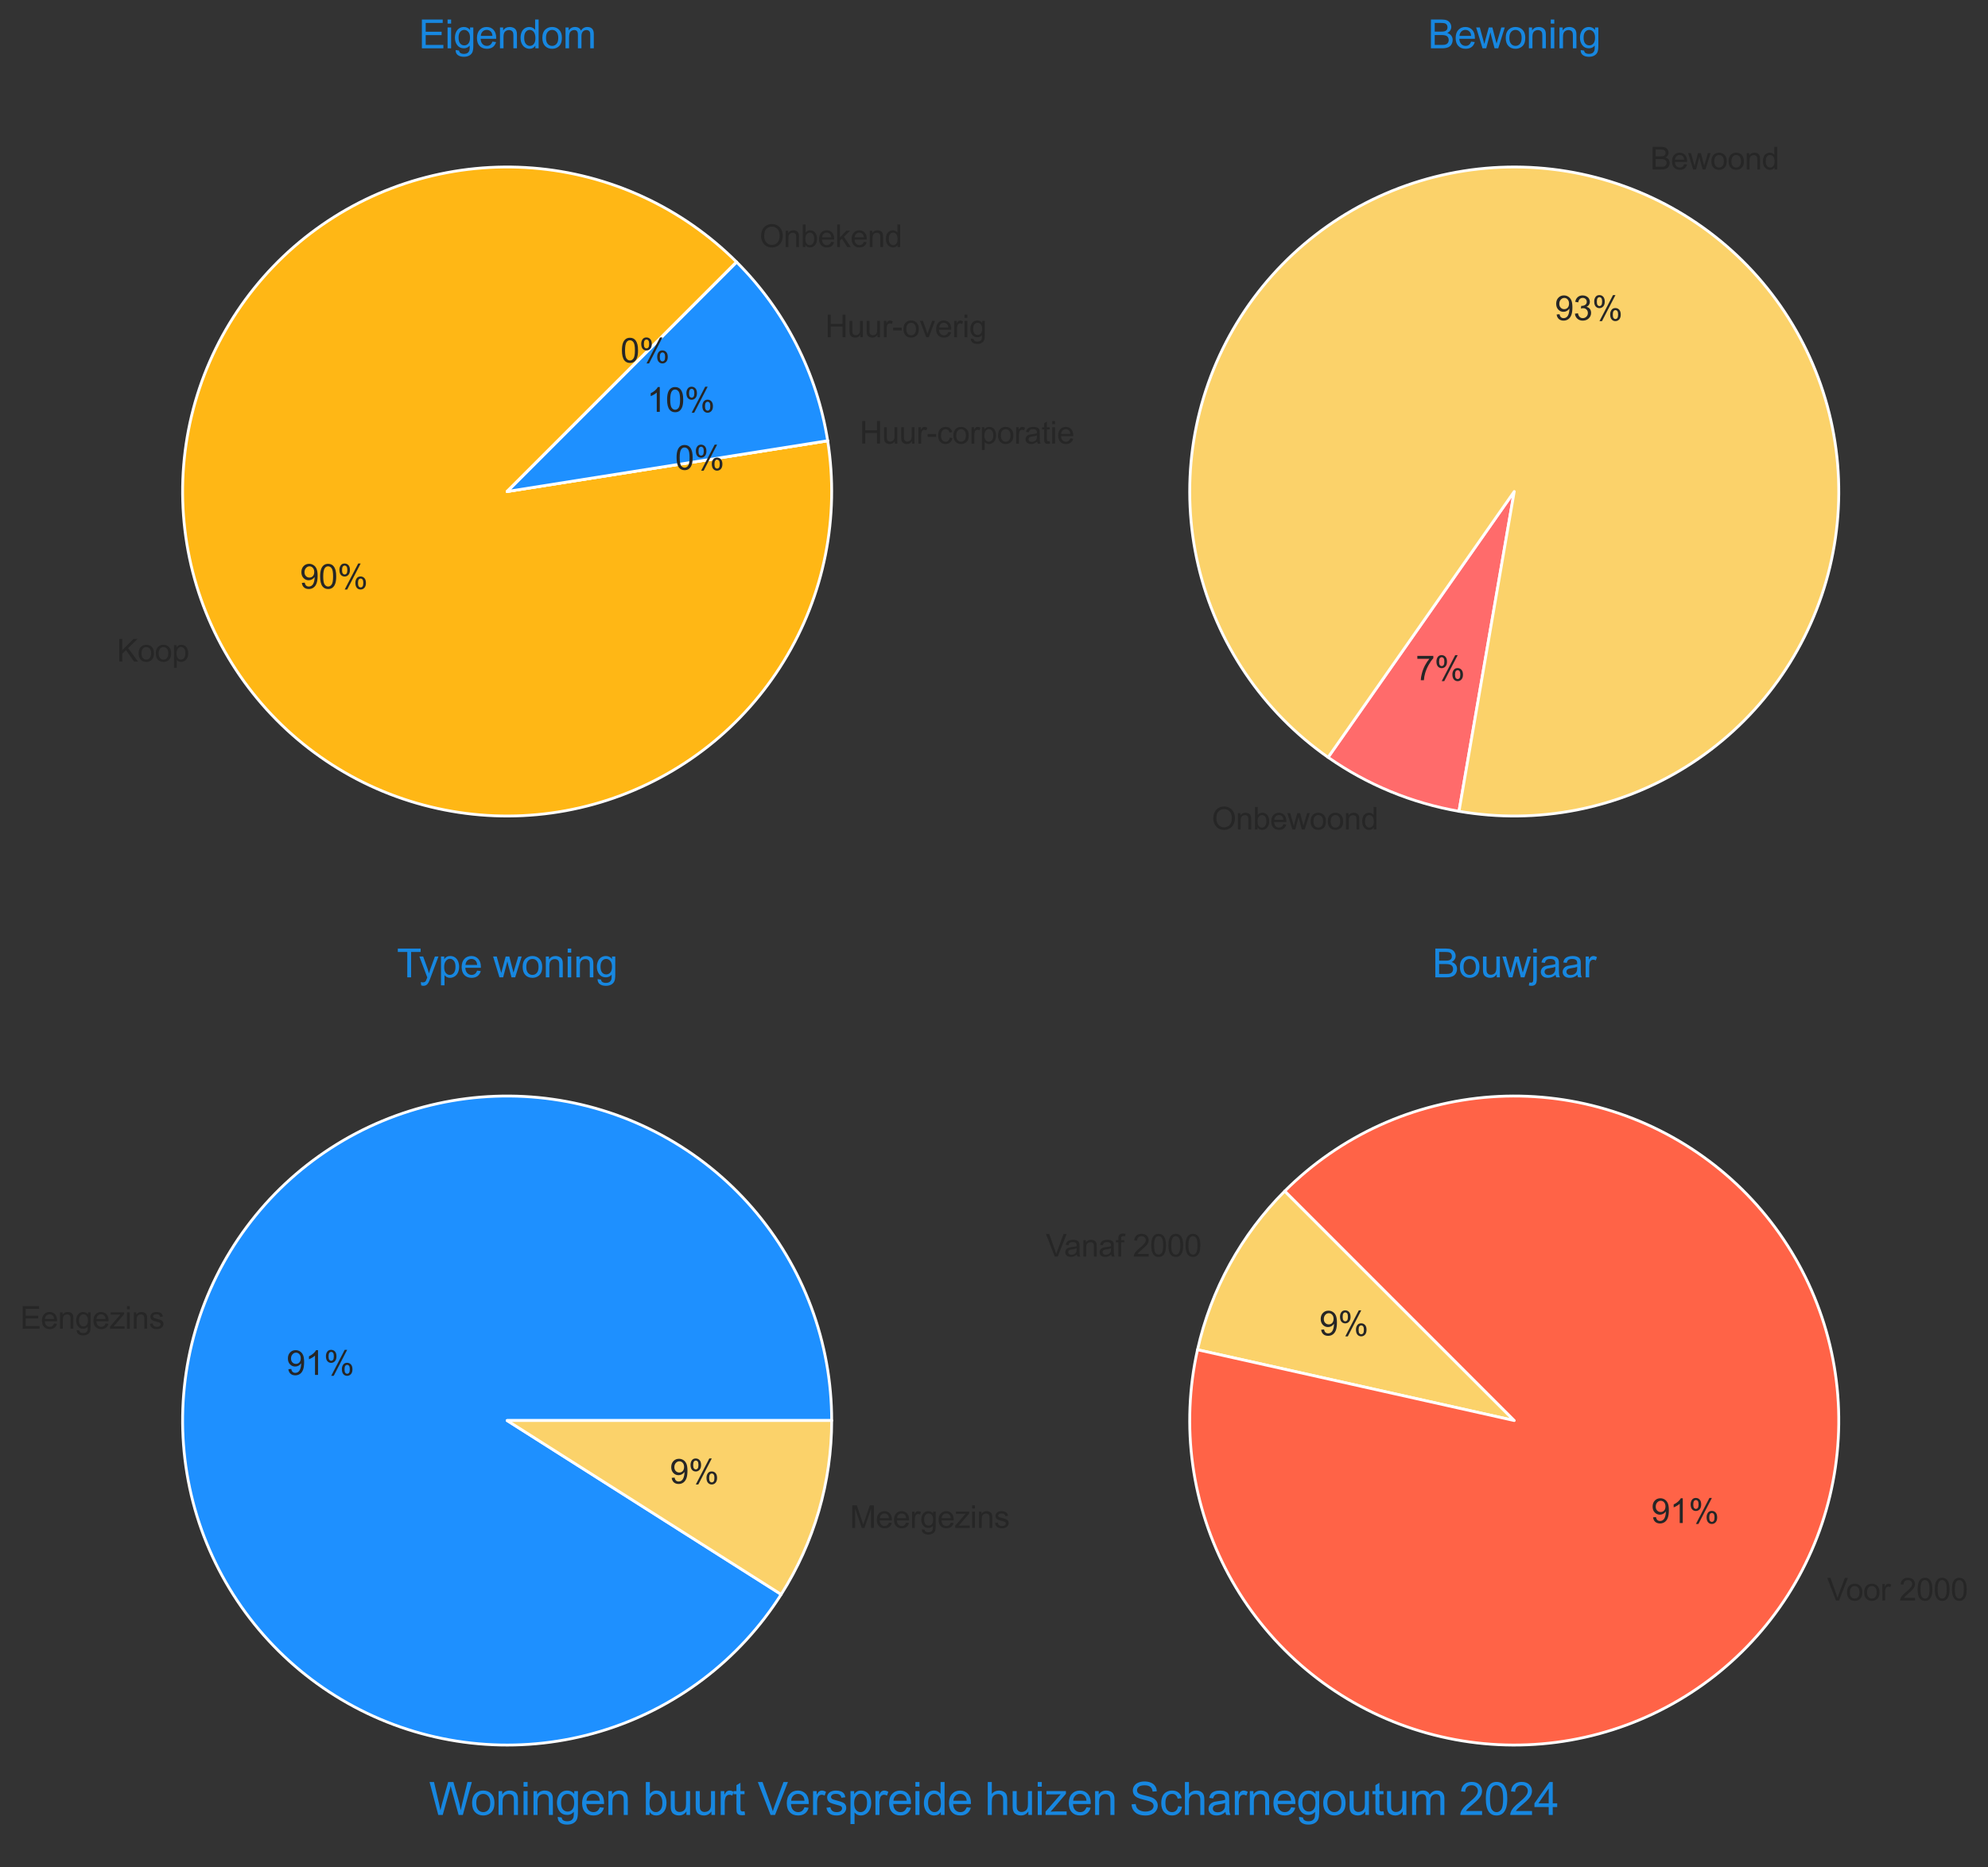 <?xml version="1.0" encoding="utf-8" standalone="no"?>
<!DOCTYPE svg PUBLIC "-//W3C//DTD SVG 1.1//EN"
  "http://www.w3.org/Graphics/SVG/1.1/DTD/svg11.dtd">
<svg xmlns:xlink="http://www.w3.org/1999/xlink" width="708.503pt" height="665.461pt" viewBox="0 0 708.503 665.461" xmlns="http://www.w3.org/2000/svg" version="1.1">
 <rect x="0" y="0" width="708.503" height="665.461" fill="#333333" stroke="none"/>
 <defs>
  <style type="text/css">*{stroke-linejoin: round; stroke-linecap: butt}</style>
 </defs>
 <g id="figure_1">
  <g id="patch_1">
   <path d="M 0 665.461 
L 708.503 665.461 
L 708.503 0 
L 0 0 
L 0 665.461 
z
" style="fill: none"/>
  </g>
  <g id="axes_1">
   <g id="matplotlib.axis_1"/>
   <g id="matplotlib.axis_2"/>
   <g id="patch_2">
    <path d="M 262.525 93.397 
C 252.865 83.737 241.569 75.865 229.163 70.145 
C 216.757 64.426 203.435 60.949 189.815 59.877 
C 176.196 58.806 162.494 60.155 149.346 63.863 
C 136.198 67.572 123.81 73.58 112.758 81.61 
C 101.705 89.64 92.163 99.565 84.573 110.924 
C 76.983 122.283 71.466 134.897 68.277 148.181 
C 65.087 161.464 64.277 175.209 65.883 188.775 
C 67.488 202.342 71.485 215.517 77.687 227.689 
C 83.889 239.862 92.199 250.839 102.231 260.113 
C 112.263 269.386 123.858 276.809 136.48 282.037 
C 149.101 287.265 162.549 290.215 176.2 290.752 
C 189.851 291.288 203.489 289.402 216.482 285.18 
C 229.474 280.959 241.617 274.468 252.345 266.011 
C 263.074 257.553 272.219 247.261 279.357 235.613 
C 286.495 223.965 291.513 211.144 294.179 197.745 
C 296.844 184.346 297.114 170.581 294.977 157.088 
L 180.741 175.181 
z
" style="fill: #ffb715; stroke: #ffffff; stroke-linejoin: miter"/>
   </g>
   <g id="patch_3">
    <path d="M 294.977 157.088 
C 294.977 157.088 294.977 157.088 294.977 157.088 
L 180.741 175.181 
z
" style="fill: #57d5d1; stroke: #ffffff; stroke-linejoin: miter"/>
   </g>
   <g id="patch_4">
    <path d="M 294.977 157.088 
C 293.078 145.1 289.305 133.486 283.795 122.672 
C 278.285 111.858 271.107 101.979 262.525 93.397 
L 180.741 175.181 
z
" style="fill: #1e90ff; stroke: #ffffff; stroke-linejoin: miter"/>
   </g>
   <g id="patch_5">
    <path d="M 262.525 93.397 
C 262.525 93.397 262.525 93.397 262.525 93.397 
L 180.741 175.181 
z
" style="fill: #ff6347; stroke: #ffffff; stroke-linejoin: miter"/>
   </g>
   <g id="text_1">
    <!-- Koop -->
    <g style="fill: #262626" transform="translate(41.693 235.784) scale(0.11 -0.11)">
     <defs>
      <path id="ArialMT-4b" d="M 469 0 
L 469 4581 
L 1075 4581 
L 1075 2309 
L 3350 4581 
L 4172 4581 
L 2250 2725 
L 4256 0 
L 3456 0 
L 1825 2319 
L 1075 1588 
L 1075 0 
L 469 0 
z
" transform="scale(0.016)"/>
      <path id="ArialMT-6f" d="M 213 1659 
Q 213 2581 725 3025 
Q 1153 3394 1769 3394 
Q 2453 3394 2887 2945 
Q 3322 2497 3322 1706 
Q 3322 1066 3130 698 
Q 2938 331 2570 128 
Q 2203 -75 1769 -75 
Q 1072 -75 642 372 
Q 213 819 213 1659 
z
M 791 1659 
Q 791 1022 1069 705 
Q 1347 388 1769 388 
Q 2188 388 2466 706 
Q 2744 1025 2744 1678 
Q 2744 2294 2464 2611 
Q 2184 2928 1769 2928 
Q 1347 2928 1069 2612 
Q 791 2297 791 1659 
z
" transform="scale(0.016)"/>
      <path id="ArialMT-70" d="M 422 -1272 
L 422 3319 
L 934 3319 
L 934 2888 
Q 1116 3141 1344 3267 
Q 1572 3394 1897 3394 
Q 2322 3394 2647 3175 
Q 2972 2956 3137 2557 
Q 3303 2159 3303 1684 
Q 3303 1175 3120 767 
Q 2938 359 2589 142 
Q 2241 -75 1856 -75 
Q 1575 -75 1351 44 
Q 1128 163 984 344 
L 984 -1272 
L 422 -1272 
z
M 931 1641 
Q 931 1000 1190 694 
Q 1450 388 1819 388 
Q 2194 388 2461 705 
Q 2728 1022 2728 1688 
Q 2728 2322 2467 2637 
Q 2206 2953 1844 2953 
Q 1484 2953 1207 2617 
Q 931 2281 931 1641 
z
" transform="scale(0.016)"/>
     </defs>
     <use xlink:href="#ArialMT-4b"/>
     <use xlink:href="#ArialMT-6f" x="66.699"/>
     <use xlink:href="#ArialMT-6f" x="122.314"/>
     <use xlink:href="#ArialMT-70" x="177.93"/>
    </g>
   </g>
   <g id="text_2">
    <!-- 90% -->
    <g style="fill: #262626" transform="translate(106.9 209.788) scale(0.12 -0.12)">
     <defs>
      <path id="ArialMT-39" d="M 350 1059 
L 891 1109 
Q 959 728 1153 556 
Q 1347 384 1650 384 
Q 1909 384 2104 503 
Q 2300 622 2425 820 
Q 2550 1019 2634 1356 
Q 2719 1694 2719 2044 
Q 2719 2081 2716 2156 
Q 2547 1888 2255 1720 
Q 1963 1553 1622 1553 
Q 1053 1553 659 1965 
Q 266 2378 266 3053 
Q 266 3750 677 4175 
Q 1088 4600 1706 4600 
Q 2153 4600 2523 4359 
Q 2894 4119 3086 3673 
Q 3278 3228 3278 2384 
Q 3278 1506 3087 986 
Q 2897 466 2520 194 
Q 2144 -78 1638 -78 
Q 1100 -78 759 220 
Q 419 519 350 1059 
z
M 2653 3081 
Q 2653 3566 2395 3850 
Q 2138 4134 1775 4134 
Q 1400 4134 1122 3828 
Q 844 3522 844 3034 
Q 844 2597 1108 2323 
Q 1372 2050 1759 2050 
Q 2150 2050 2401 2323 
Q 2653 2597 2653 3081 
z
" transform="scale(0.016)"/>
      <path id="ArialMT-30" d="M 266 2259 
Q 266 3072 433 3567 
Q 600 4063 929 4331 
Q 1259 4600 1759 4600 
Q 2128 4600 2406 4451 
Q 2684 4303 2865 4023 
Q 3047 3744 3150 3342 
Q 3253 2941 3253 2259 
Q 3253 1453 3087 958 
Q 2922 463 2592 192 
Q 2263 -78 1759 -78 
Q 1097 -78 719 397 
Q 266 969 266 2259 
z
M 844 2259 
Q 844 1131 1108 757 
Q 1372 384 1759 384 
Q 2147 384 2411 759 
Q 2675 1134 2675 2259 
Q 2675 3391 2411 3762 
Q 2147 4134 1753 4134 
Q 1366 4134 1134 3806 
Q 844 3388 844 2259 
z
" transform="scale(0.016)"/>
      <path id="ArialMT-25" d="M 372 3481 
Q 372 3972 619 4315 
Q 866 4659 1334 4659 
Q 1766 4659 2048 4351 
Q 2331 4044 2331 3447 
Q 2331 2866 2045 2552 
Q 1759 2238 1341 2238 
Q 925 2238 648 2547 
Q 372 2856 372 3481 
z
M 1350 4272 
Q 1141 4272 1002 4090 
Q 863 3909 863 3425 
Q 863 2984 1003 2804 
Q 1144 2625 1350 2625 
Q 1563 2625 1702 2806 
Q 1841 2988 1841 3469 
Q 1841 3913 1700 4092 
Q 1559 4272 1350 4272 
z
M 1353 -169 
L 3859 4659 
L 4316 4659 
L 1819 -169 
L 1353 -169 
z
M 3334 1075 
Q 3334 1569 3581 1911 
Q 3828 2253 4300 2253 
Q 4731 2253 5014 1945 
Q 5297 1638 5297 1041 
Q 5297 459 5011 145 
Q 4725 -169 4303 -169 
Q 3888 -169 3611 142 
Q 3334 453 3334 1075 
z
M 4316 1866 
Q 4103 1866 3964 1684 
Q 3825 1503 3825 1019 
Q 3825 581 3965 400 
Q 4106 219 4313 219 
Q 4528 219 4667 400 
Q 4806 581 4806 1063 
Q 4806 1506 4665 1686 
Q 4525 1866 4316 1866 
z
" transform="scale(0.016)"/>
     </defs>
     <use xlink:href="#ArialMT-39"/>
     <use xlink:href="#ArialMT-30" x="55.615"/>
     <use xlink:href="#ArialMT-25" x="111.23"/>
    </g>
   </g>
   <g id="text_3">
    <!-- Huur-corporatie -->
    <g style="fill: #262626" transform="translate(306.401 158.122) scale(0.11 -0.11)">
     <defs>
      <path id="ArialMT-48" d="M 513 0 
L 513 4581 
L 1119 4581 
L 1119 2700 
L 3500 2700 
L 3500 4581 
L 4106 4581 
L 4106 0 
L 3500 0 
L 3500 2159 
L 1119 2159 
L 1119 0 
L 513 0 
z
" transform="scale(0.016)"/>
      <path id="ArialMT-75" d="M 2597 0 
L 2597 488 
Q 2209 -75 1544 -75 
Q 1250 -75 995 37 
Q 741 150 617 320 
Q 494 491 444 738 
Q 409 903 409 1263 
L 409 3319 
L 972 3319 
L 972 1478 
Q 972 1038 1006 884 
Q 1059 663 1231 536 
Q 1403 409 1656 409 
Q 1909 409 2131 539 
Q 2353 669 2445 892 
Q 2538 1116 2538 1541 
L 2538 3319 
L 3100 3319 
L 3100 0 
L 2597 0 
z
" transform="scale(0.016)"/>
      <path id="ArialMT-72" d="M 416 0 
L 416 3319 
L 922 3319 
L 922 2816 
Q 1116 3169 1280 3281 
Q 1444 3394 1641 3394 
Q 1925 3394 2219 3213 
L 2025 2691 
Q 1819 2813 1613 2813 
Q 1428 2813 1281 2702 
Q 1134 2591 1072 2394 
Q 978 2094 978 1738 
L 978 0 
L 416 0 
z
" transform="scale(0.016)"/>
      <path id="ArialMT-2d" d="M 203 1375 
L 203 1941 
L 1931 1941 
L 1931 1375 
L 203 1375 
z
" transform="scale(0.016)"/>
      <path id="ArialMT-63" d="M 2588 1216 
L 3141 1144 
Q 3050 572 2676 248 
Q 2303 -75 1759 -75 
Q 1078 -75 664 370 
Q 250 816 250 1647 
Q 250 2184 428 2587 
Q 606 2991 970 3192 
Q 1334 3394 1763 3394 
Q 2303 3394 2647 3120 
Q 2991 2847 3088 2344 
L 2541 2259 
Q 2463 2594 2264 2762 
Q 2066 2931 1784 2931 
Q 1359 2931 1093 2626 
Q 828 2322 828 1663 
Q 828 994 1084 691 
Q 1341 388 1753 388 
Q 2084 388 2306 591 
Q 2528 794 2588 1216 
z
" transform="scale(0.016)"/>
      <path id="ArialMT-61" d="M 2588 409 
Q 2275 144 1986 34 
Q 1697 -75 1366 -75 
Q 819 -75 525 192 
Q 231 459 231 875 
Q 231 1119 342 1320 
Q 453 1522 633 1644 
Q 813 1766 1038 1828 
Q 1203 1872 1538 1913 
Q 2219 1994 2541 2106 
Q 2544 2222 2544 2253 
Q 2544 2597 2384 2738 
Q 2169 2928 1744 2928 
Q 1347 2928 1158 2789 
Q 969 2650 878 2297 
L 328 2372 
Q 403 2725 575 2942 
Q 747 3159 1072 3276 
Q 1397 3394 1825 3394 
Q 2250 3394 2515 3294 
Q 2781 3194 2906 3042 
Q 3031 2891 3081 2659 
Q 3109 2516 3109 2141 
L 3109 1391 
Q 3109 606 3145 398 
Q 3181 191 3288 0 
L 2700 0 
Q 2613 175 2588 409 
z
M 2541 1666 
Q 2234 1541 1622 1453 
Q 1275 1403 1131 1340 
Q 988 1278 909 1158 
Q 831 1038 831 891 
Q 831 666 1001 516 
Q 1172 366 1500 366 
Q 1825 366 2078 508 
Q 2331 650 2450 897 
Q 2541 1088 2541 1459 
L 2541 1666 
z
" transform="scale(0.016)"/>
      <path id="ArialMT-74" d="M 1650 503 
L 1731 6 
Q 1494 -44 1306 -44 
Q 1000 -44 831 53 
Q 663 150 594 308 
Q 525 466 525 972 
L 525 2881 
L 113 2881 
L 113 3319 
L 525 3319 
L 525 4141 
L 1084 4478 
L 1084 3319 
L 1650 3319 
L 1650 2881 
L 1084 2881 
L 1084 941 
Q 1084 700 1114 631 
Q 1144 563 1211 522 
Q 1278 481 1403 481 
Q 1497 481 1650 503 
z
" transform="scale(0.016)"/>
      <path id="ArialMT-69" d="M 425 3934 
L 425 4581 
L 988 4581 
L 988 3934 
L 425 3934 
z
M 425 0 
L 425 3319 
L 988 3319 
L 988 0 
L 425 0 
z
" transform="scale(0.016)"/>
      <path id="ArialMT-65" d="M 2694 1069 
L 3275 997 
Q 3138 488 2766 206 
Q 2394 -75 1816 -75 
Q 1088 -75 661 373 
Q 234 822 234 1631 
Q 234 2469 665 2931 
Q 1097 3394 1784 3394 
Q 2450 3394 2872 2941 
Q 3294 2488 3294 1666 
Q 3294 1616 3291 1516 
L 816 1516 
Q 847 969 1125 678 
Q 1403 388 1819 388 
Q 2128 388 2347 550 
Q 2566 713 2694 1069 
z
M 847 1978 
L 2700 1978 
Q 2663 2397 2488 2606 
Q 2219 2931 1791 2931 
Q 1403 2931 1139 2672 
Q 875 2413 847 1978 
z
" transform="scale(0.016)"/>
     </defs>
     <use xlink:href="#ArialMT-48"/>
     <use xlink:href="#ArialMT-75" x="72.217"/>
     <use xlink:href="#ArialMT-75" x="127.832"/>
     <use xlink:href="#ArialMT-72" x="183.447"/>
     <use xlink:href="#ArialMT-2d" x="216.748"/>
     <use xlink:href="#ArialMT-63" x="250.049"/>
     <use xlink:href="#ArialMT-6f" x="300.049"/>
     <use xlink:href="#ArialMT-72" x="355.664"/>
     <use xlink:href="#ArialMT-70" x="388.965"/>
     <use xlink:href="#ArialMT-6f" x="444.58"/>
     <use xlink:href="#ArialMT-72" x="500.195"/>
     <use xlink:href="#ArialMT-61" x="533.496"/>
     <use xlink:href="#ArialMT-74" x="589.111"/>
     <use xlink:href="#ArialMT-69" x="616.895"/>
     <use xlink:href="#ArialMT-65" x="639.111"/>
    </g>
   </g>
   <g id="text_4">
    <!-- 0% -->
    <g style="fill: #262626" transform="translate(240.611 167.427) scale(0.12 -0.12)">
     <use xlink:href="#ArialMT-30"/>
     <use xlink:href="#ArialMT-25" x="55.615"/>
    </g>
   </g>
   <g id="text_5">
    <!-- Huur-overig -->
    <g style="fill: #262626" transform="translate(294.1 120.201) scale(0.11 -0.11)">
     <defs>
      <path id="ArialMT-76" d="M 1344 0 
L 81 3319 
L 675 3319 
L 1388 1331 
Q 1503 1009 1600 663 
Q 1675 925 1809 1294 
L 2547 3319 
L 3125 3319 
L 1869 0 
L 1344 0 
z
" transform="scale(0.016)"/>
      <path id="ArialMT-67" d="M 319 -275 
L 866 -356 
Q 900 -609 1056 -725 
Q 1266 -881 1628 -881 
Q 2019 -881 2231 -725 
Q 2444 -569 2519 -288 
Q 2563 -116 2559 434 
Q 2191 0 1641 0 
Q 956 0 581 494 
Q 206 988 206 1678 
Q 206 2153 378 2554 
Q 550 2956 876 3175 
Q 1203 3394 1644 3394 
Q 2231 3394 2613 2919 
L 2613 3319 
L 3131 3319 
L 3131 450 
Q 3131 -325 2973 -648 
Q 2816 -972 2473 -1159 
Q 2131 -1347 1631 -1347 
Q 1038 -1347 672 -1080 
Q 306 -813 319 -275 
z
M 784 1719 
Q 784 1066 1043 766 
Q 1303 466 1694 466 
Q 2081 466 2343 764 
Q 2606 1063 2606 1700 
Q 2606 2309 2336 2618 
Q 2066 2928 1684 2928 
Q 1309 2928 1046 2623 
Q 784 2319 784 1719 
z
" transform="scale(0.016)"/>
     </defs>
     <use xlink:href="#ArialMT-48"/>
     <use xlink:href="#ArialMT-75" x="72.217"/>
     <use xlink:href="#ArialMT-75" x="127.832"/>
     <use xlink:href="#ArialMT-72" x="183.447"/>
     <use xlink:href="#ArialMT-2d" x="216.748"/>
     <use xlink:href="#ArialMT-6f" x="250.049"/>
     <use xlink:href="#ArialMT-76" x="305.664"/>
     <use xlink:href="#ArialMT-65" x="355.664"/>
     <use xlink:href="#ArialMT-72" x="411.279"/>
     <use xlink:href="#ArialMT-69" x="444.58"/>
     <use xlink:href="#ArialMT-67" x="466.797"/>
    </g>
   </g>
   <g id="text_6">
    <!-- 10% -->
    <g style="fill: #262626" transform="translate(230.565 146.778) scale(0.12 -0.12)">
     <defs>
      <path id="ArialMT-31" d="M 2384 0 
L 1822 0 
L 1822 3584 
Q 1619 3391 1289 3197 
Q 959 3003 697 2906 
L 697 3450 
Q 1169 3672 1522 3987 
Q 1875 4303 2022 4600 
L 2384 4600 
L 2384 0 
z
" transform="scale(0.016)"/>
     </defs>
     <use xlink:href="#ArialMT-31"/>
     <use xlink:href="#ArialMT-30" x="55.615"/>
     <use xlink:href="#ArialMT-25" x="111.23"/>
    </g>
   </g>
   <g id="text_7">
    <!-- Onbekend -->
    <g style="fill: #262626" transform="translate(270.703 88.062) scale(0.11 -0.11)">
     <defs>
      <path id="ArialMT-4f" d="M 309 2231 
Q 309 3372 921 4017 
Q 1534 4663 2503 4663 
Q 3138 4663 3647 4359 
Q 4156 4056 4423 3514 
Q 4691 2972 4691 2284 
Q 4691 1588 4409 1038 
Q 4128 488 3612 205 
Q 3097 -78 2500 -78 
Q 1853 -78 1343 234 
Q 834 547 571 1087 
Q 309 1628 309 2231 
z
M 934 2222 
Q 934 1394 1379 917 
Q 1825 441 2497 441 
Q 3181 441 3623 922 
Q 4066 1403 4066 2288 
Q 4066 2847 3877 3264 
Q 3688 3681 3323 3911 
Q 2959 4141 2506 4141 
Q 1863 4141 1398 3698 
Q 934 3256 934 2222 
z
" transform="scale(0.016)"/>
      <path id="ArialMT-6e" d="M 422 0 
L 422 3319 
L 928 3319 
L 928 2847 
Q 1294 3394 1984 3394 
Q 2284 3394 2536 3286 
Q 2788 3178 2913 3003 
Q 3038 2828 3088 2588 
Q 3119 2431 3119 2041 
L 3119 0 
L 2556 0 
L 2556 2019 
Q 2556 2363 2490 2533 
Q 2425 2703 2258 2804 
Q 2091 2906 1866 2906 
Q 1506 2906 1245 2678 
Q 984 2450 984 1813 
L 984 0 
L 422 0 
z
" transform="scale(0.016)"/>
      <path id="ArialMT-62" d="M 941 0 
L 419 0 
L 419 4581 
L 981 4581 
L 981 2947 
Q 1338 3394 1891 3394 
Q 2197 3394 2470 3270 
Q 2744 3147 2920 2923 
Q 3097 2700 3197 2384 
Q 3297 2069 3297 1709 
Q 3297 856 2875 390 
Q 2453 -75 1863 -75 
Q 1275 -75 941 416 
L 941 0 
z
M 934 1684 
Q 934 1088 1097 822 
Q 1363 388 1816 388 
Q 2184 388 2453 708 
Q 2722 1028 2722 1663 
Q 2722 2313 2464 2622 
Q 2206 2931 1841 2931 
Q 1472 2931 1203 2611 
Q 934 2291 934 1684 
z
" transform="scale(0.016)"/>
      <path id="ArialMT-6b" d="M 425 0 
L 425 4581 
L 988 4581 
L 988 1969 
L 2319 3319 
L 3047 3319 
L 1778 2088 
L 3175 0 
L 2481 0 
L 1384 1697 
L 988 1316 
L 988 0 
L 425 0 
z
" transform="scale(0.016)"/>
      <path id="ArialMT-64" d="M 2575 0 
L 2575 419 
Q 2259 -75 1647 -75 
Q 1250 -75 917 144 
Q 584 363 401 755 
Q 219 1147 219 1656 
Q 219 2153 384 2558 
Q 550 2963 881 3178 
Q 1213 3394 1622 3394 
Q 1922 3394 2156 3267 
Q 2391 3141 2538 2938 
L 2538 4581 
L 3097 4581 
L 3097 0 
L 2575 0 
z
M 797 1656 
Q 797 1019 1065 703 
Q 1334 388 1700 388 
Q 2069 388 2326 689 
Q 2584 991 2584 1609 
Q 2584 2291 2321 2609 
Q 2059 2928 1675 2928 
Q 1300 2928 1048 2622 
Q 797 2316 797 1656 
z
" transform="scale(0.016)"/>
     </defs>
     <use xlink:href="#ArialMT-4f"/>
     <use xlink:href="#ArialMT-6e" x="77.783"/>
     <use xlink:href="#ArialMT-62" x="133.398"/>
     <use xlink:href="#ArialMT-65" x="189.014"/>
     <use xlink:href="#ArialMT-6b" x="244.629"/>
     <use xlink:href="#ArialMT-65" x="294.629"/>
     <use xlink:href="#ArialMT-6e" x="350.244"/>
     <use xlink:href="#ArialMT-64" x="405.859"/>
    </g>
   </g>
   <g id="text_8">
    <!-- 0% -->
    <g style="fill: #262626" transform="translate(221.139 129.213) scale(0.12 -0.12)">
     <use xlink:href="#ArialMT-30"/>
     <use xlink:href="#ArialMT-25" x="55.615"/>
    </g>
   </g>
   <g id="text_9">
    <!-- Eigendom -->
    <g style="fill: #1787e0" transform="translate(149.222 17.221) scale(0.14 -0.14)">
     <defs>
      <path id="ArialMT-45" d="M 506 0 
L 506 4581 
L 3819 4581 
L 3819 4041 
L 1113 4041 
L 1113 2638 
L 3647 2638 
L 3647 2100 
L 1113 2100 
L 1113 541 
L 3925 541 
L 3925 0 
L 506 0 
z
" transform="scale(0.016)"/>
      <path id="ArialMT-6d" d="M 422 0 
L 422 3319 
L 925 3319 
L 925 2853 
Q 1081 3097 1340 3245 
Q 1600 3394 1931 3394 
Q 2300 3394 2536 3241 
Q 2772 3088 2869 2813 
Q 3263 3394 3894 3394 
Q 4388 3394 4653 3120 
Q 4919 2847 4919 2278 
L 4919 0 
L 4359 0 
L 4359 2091 
Q 4359 2428 4304 2576 
Q 4250 2725 4106 2815 
Q 3963 2906 3769 2906 
Q 3419 2906 3187 2673 
Q 2956 2441 2956 1928 
L 2956 0 
L 2394 0 
L 2394 2156 
Q 2394 2531 2256 2718 
Q 2119 2906 1806 2906 
Q 1569 2906 1367 2781 
Q 1166 2656 1075 2415 
Q 984 2175 984 1722 
L 984 0 
L 422 0 
z
" transform="scale(0.016)"/>
     </defs>
     <use xlink:href="#ArialMT-45"/>
     <use xlink:href="#ArialMT-69" x="66.699"/>
     <use xlink:href="#ArialMT-67" x="88.916"/>
     <use xlink:href="#ArialMT-65" x="144.531"/>
     <use xlink:href="#ArialMT-6e" x="200.146"/>
     <use xlink:href="#ArialMT-64" x="255.762"/>
     <use xlink:href="#ArialMT-6f" x="311.377"/>
     <use xlink:href="#ArialMT-6d" x="366.992"/>
    </g>
   </g>
  </g>
  <g id="axes_2">
   <g id="matplotlib.axis_3"/>
   <g id="matplotlib.axis_4"/>
   <g id="patch_6">
    <path d="M 473.321 269.924 
C 480.273 274.792 487.74 278.88 495.586 282.114 
C 503.433 285.348 511.611 287.709 519.974 289.153 
L 539.661 175.181 
z
" style="fill: #ff6b6b; stroke: #ffffff; stroke-linejoin: miter"/>
   </g>
   <g id="patch_7">
    <path d="M 519.974 289.153 
C 533.888 291.556 548.124 291.392 561.978 288.668 
C 575.831 285.943 589.07 280.705 601.037 273.213 
C 613.004 265.72 623.499 256.099 632.001 244.827 
C 640.503 233.555 646.869 220.82 650.785 207.255 
C 654.7 193.69 656.099 179.522 654.911 165.452 
C 653.723 151.383 649.97 137.65 643.836 124.933 
C 637.702 112.216 629.291 100.729 619.019 91.041 
C 608.748 81.354 596.789 73.628 583.735 68.248 
C 570.682 62.868 556.752 59.923 542.638 59.559 
C 528.524 59.196 514.461 61.42 501.148 66.121 
C 487.835 70.823 475.494 77.923 464.738 87.069 
C 453.982 96.215 444.99 107.254 438.21 119.638 
C 431.43 132.023 426.974 145.545 425.064 159.534 
C 423.154 173.523 423.822 187.745 427.034 201.494 
C 430.246 215.243 435.949 228.288 443.859 239.983 
C 451.77 251.678 461.755 261.826 473.321 269.924 
L 539.661 175.181 
z
" style="fill: #fbd26a; stroke: #ffffff; stroke-linejoin: miter"/>
   </g>
   <g id="text_10">
    <!-- Onbewoond -->
    <g style="fill: #262626" transform="translate(431.86 295.651) scale(0.11 -0.11)">
     <defs>
      <path id="ArialMT-77" d="M 1034 0 
L 19 3319 
L 600 3319 
L 1128 1403 
L 1325 691 
Q 1338 744 1497 1375 
L 2025 3319 
L 2603 3319 
L 3100 1394 
L 3266 759 
L 3456 1400 
L 4025 3319 
L 4572 3319 
L 3534 0 
L 2950 0 
L 2422 1988 
L 2294 2553 
L 1622 0 
L 1034 0 
z
" transform="scale(0.016)"/>
     </defs>
     <use xlink:href="#ArialMT-4f"/>
     <use xlink:href="#ArialMT-6e" x="77.783"/>
     <use xlink:href="#ArialMT-62" x="133.398"/>
     <use xlink:href="#ArialMT-65" x="189.014"/>
     <use xlink:href="#ArialMT-77" x="244.629"/>
     <use xlink:href="#ArialMT-6f" x="316.846"/>
     <use xlink:href="#ArialMT-6f" x="372.461"/>
     <use xlink:href="#ArialMT-6e" x="428.076"/>
     <use xlink:href="#ArialMT-64" x="483.691"/>
    </g>
   </g>
   <g id="text_11">
    <!-- 7% -->
    <g style="fill: #262626" transform="translate(504.544 242.443) scale(0.12 -0.12)">
     <defs>
      <path id="ArialMT-37" d="M 303 3981 
L 303 4522 
L 3269 4522 
L 3269 4084 
Q 2831 3619 2401 2847 
Q 1972 2075 1738 1259 
Q 1569 684 1522 0 
L 944 0 
Q 953 541 1156 1306 
Q 1359 2072 1739 2783 
Q 2119 3494 2547 3981 
L 303 3981 
z
" transform="scale(0.016)"/>
     </defs>
     <use xlink:href="#ArialMT-37"/>
     <use xlink:href="#ArialMT-25" x="55.615"/>
    </g>
   </g>
   <g id="text_12">
    <!-- Bewoond -->
    <g style="fill: #262626" transform="translate(588.143 60.398) scale(0.11 -0.11)">
     <defs>
      <path id="ArialMT-42" d="M 469 0 
L 469 4581 
L 2188 4581 
Q 2713 4581 3030 4442 
Q 3347 4303 3526 4014 
Q 3706 3725 3706 3409 
Q 3706 3116 3547 2856 
Q 3388 2597 3066 2438 
Q 3481 2316 3704 2022 
Q 3928 1728 3928 1328 
Q 3928 1006 3792 729 
Q 3656 453 3456 303 
Q 3256 153 2954 76 
Q 2653 0 2216 0 
L 469 0 
z
M 1075 2656 
L 2066 2656 
Q 2469 2656 2644 2709 
Q 2875 2778 2992 2937 
Q 3109 3097 3109 3338 
Q 3109 3566 3000 3739 
Q 2891 3913 2687 3977 
Q 2484 4041 1991 4041 
L 1075 4041 
L 1075 2656 
z
M 1075 541 
L 2216 541 
Q 2509 541 2628 563 
Q 2838 600 2978 687 
Q 3119 775 3209 942 
Q 3300 1109 3300 1328 
Q 3300 1584 3169 1773 
Q 3038 1963 2805 2039 
Q 2572 2116 2134 2116 
L 1075 2116 
L 1075 541 
z
" transform="scale(0.016)"/>
     </defs>
     <use xlink:href="#ArialMT-42"/>
     <use xlink:href="#ArialMT-65" x="66.699"/>
     <use xlink:href="#ArialMT-77" x="122.314"/>
     <use xlink:href="#ArialMT-6f" x="194.531"/>
     <use xlink:href="#ArialMT-6f" x="250.146"/>
     <use xlink:href="#ArialMT-6e" x="305.762"/>
     <use xlink:href="#ArialMT-64" x="361.377"/>
    </g>
   </g>
   <g id="text_13">
    <!-- 93% -->
    <g style="fill: #262626" transform="translate(554.097 114.123) scale(0.12 -0.12)">
     <defs>
      <path id="ArialMT-33" d="M 269 1209 
L 831 1284 
Q 928 806 1161 595 
Q 1394 384 1728 384 
Q 2125 384 2398 659 
Q 2672 934 2672 1341 
Q 2672 1728 2419 1979 
Q 2166 2231 1775 2231 
Q 1616 2231 1378 2169 
L 1441 2663 
Q 1497 2656 1531 2656 
Q 1891 2656 2178 2843 
Q 2466 3031 2466 3422 
Q 2466 3731 2256 3934 
Q 2047 4138 1716 4138 
Q 1388 4138 1169 3931 
Q 950 3725 888 3313 
L 325 3413 
Q 428 3978 793 4289 
Q 1159 4600 1703 4600 
Q 2078 4600 2393 4439 
Q 2709 4278 2876 4000 
Q 3044 3722 3044 3409 
Q 3044 3113 2884 2869 
Q 2725 2625 2413 2481 
Q 2819 2388 3044 2092 
Q 3269 1797 3269 1353 
Q 3269 753 2831 336 
Q 2394 -81 1725 -81 
Q 1122 -81 723 278 
Q 325 638 269 1209 
z
" transform="scale(0.016)"/>
     </defs>
     <use xlink:href="#ArialMT-39"/>
     <use xlink:href="#ArialMT-33" x="55.615"/>
     <use xlink:href="#ArialMT-25" x="111.23"/>
    </g>
   </g>
   <g id="text_14">
    <!-- Bewoning -->
    <g style="fill: #1787e0" transform="translate(508.918 17.221) scale(0.14 -0.14)">
     <use xlink:href="#ArialMT-42"/>
     <use xlink:href="#ArialMT-65" x="66.699"/>
     <use xlink:href="#ArialMT-77" x="122.314"/>
     <use xlink:href="#ArialMT-6f" x="194.531"/>
     <use xlink:href="#ArialMT-6e" x="250.146"/>
     <use xlink:href="#ArialMT-69" x="305.762"/>
     <use xlink:href="#ArialMT-6e" x="327.979"/>
     <use xlink:href="#ArialMT-67" x="383.594"/>
    </g>
   </g>
  </g>
  <g id="axes_3">
   <g id="matplotlib.axis_5"/>
   <g id="matplotlib.axis_6"/>
   <g id="patch_8">
    <path d="M 296.401 506.301 
C 296.401 492.487 293.926 478.784 289.094 465.843 
C 284.262 452.902 277.15 440.931 268.097 430.497 
C 259.043 420.064 248.193 411.337 236.062 404.729 
C 223.931 398.122 210.714 393.741 197.038 391.795 
C 183.362 389.848 169.447 390.368 155.954 393.328 
C 142.461 396.289 129.607 401.643 118.002 409.136 
C 106.397 416.629 96.228 426.141 87.977 437.22 
C 79.727 448.299 73.527 460.767 69.673 474.033 
C 65.819 487.298 64.373 501.147 65.403 514.923 
C 66.432 528.698 69.922 542.178 75.705 554.723 
C 81.488 567.268 89.473 578.676 99.279 588.405 
C 109.085 598.135 120.555 606.029 133.145 611.714 
C 145.735 617.398 159.242 620.782 173.025 621.703 
C 186.808 622.625 200.646 621.07 213.88 617.112 
C 227.115 613.154 239.534 606.856 250.548 598.519 
C 261.562 590.182 270.994 579.938 278.396 568.275 
L 180.741 506.301 
z
" style="fill: #1e90ff; stroke: #ffffff; stroke-linejoin: miter"/>
   </g>
   <g id="patch_9">
    <path d="M 278.396 568.275 
C 284.246 559.056 288.762 549.054 291.808 538.569 
C 294.855 528.084 296.401 517.22 296.401 506.301 
L 180.741 506.301 
z
" style="fill: #fbd26a; stroke: #ffffff; stroke-linejoin: miter"/>
   </g>
   <g id="text_15">
    <!-- Eengezins -->
    <g style="fill: #262626" transform="translate(7.2 473.585) scale(0.11 -0.11)">
     <defs>
      <path id="ArialMT-7a" d="M 125 0 
L 125 456 
L 2238 2881 
Q 1878 2863 1603 2863 
L 250 2863 
L 250 3319 
L 2963 3319 
L 2963 2947 
L 1166 841 
L 819 456 
Q 1197 484 1528 484 
L 3063 484 
L 3063 0 
L 125 0 
z
" transform="scale(0.016)"/>
      <path id="ArialMT-73" d="M 197 991 
L 753 1078 
Q 800 744 1014 566 
Q 1228 388 1613 388 
Q 2000 388 2187 545 
Q 2375 703 2375 916 
Q 2375 1106 2209 1216 
Q 2094 1291 1634 1406 
Q 1016 1563 777 1677 
Q 538 1791 414 1992 
Q 291 2194 291 2438 
Q 291 2659 392 2848 
Q 494 3038 669 3163 
Q 800 3259 1026 3326 
Q 1253 3394 1513 3394 
Q 1903 3394 2198 3281 
Q 2494 3169 2634 2976 
Q 2775 2784 2828 2463 
L 2278 2388 
Q 2241 2644 2061 2787 
Q 1881 2931 1553 2931 
Q 1166 2931 1000 2803 
Q 834 2675 834 2503 
Q 834 2394 903 2306 
Q 972 2216 1119 2156 
Q 1203 2125 1616 2013 
Q 2213 1853 2448 1751 
Q 2684 1650 2818 1456 
Q 2953 1263 2953 975 
Q 2953 694 2789 445 
Q 2625 197 2315 61 
Q 2006 -75 1616 -75 
Q 969 -75 630 194 
Q 291 463 197 991 
z
" transform="scale(0.016)"/>
     </defs>
     <use xlink:href="#ArialMT-45"/>
     <use xlink:href="#ArialMT-65" x="66.699"/>
     <use xlink:href="#ArialMT-6e" x="122.314"/>
     <use xlink:href="#ArialMT-67" x="177.93"/>
     <use xlink:href="#ArialMT-65" x="233.545"/>
     <use xlink:href="#ArialMT-7a" x="289.16"/>
     <use xlink:href="#ArialMT-69" x="339.16"/>
     <use xlink:href="#ArialMT-6e" x="361.377"/>
     <use xlink:href="#ArialMT-73" x="416.992"/>
    </g>
   </g>
   <g id="text_16">
    <!-- 91% -->
    <g style="fill: #262626" transform="translate(102.092 490.042) scale(0.12 -0.12)">
     <use xlink:href="#ArialMT-39"/>
     <use xlink:href="#ArialMT-31" x="55.615"/>
     <use xlink:href="#ArialMT-25" x="111.23"/>
    </g>
   </g>
   <g id="text_17">
    <!-- Meergezins -->
    <g style="fill: #262626" transform="translate(302.915 544.575) scale(0.11 -0.11)">
     <defs>
      <path id="ArialMT-4d" d="M 475 0 
L 475 4581 
L 1388 4581 
L 2472 1338 
Q 2622 884 2691 659 
Q 2769 909 2934 1394 
L 4031 4581 
L 4847 4581 
L 4847 0 
L 4263 0 
L 4263 3834 
L 2931 0 
L 2384 0 
L 1059 3900 
L 1059 0 
L 475 0 
z
" transform="scale(0.016)"/>
     </defs>
     <use xlink:href="#ArialMT-4d"/>
     <use xlink:href="#ArialMT-65" x="83.301"/>
     <use xlink:href="#ArialMT-65" x="138.916"/>
     <use xlink:href="#ArialMT-72" x="194.531"/>
     <use xlink:href="#ArialMT-67" x="227.832"/>
     <use xlink:href="#ArialMT-65" x="283.447"/>
     <use xlink:href="#ArialMT-7a" x="339.062"/>
     <use xlink:href="#ArialMT-69" x="389.062"/>
     <use xlink:href="#ArialMT-6e" x="411.279"/>
     <use xlink:href="#ArialMT-73" x="466.895"/>
    </g>
   </g>
   <g id="text_18">
    <!-- 9% -->
    <g style="fill: #262626" transform="translate(238.71 528.764) scale(0.12 -0.12)">
     <use xlink:href="#ArialMT-39"/>
     <use xlink:href="#ArialMT-25" x="55.615"/>
    </g>
   </g>
   <g id="text_19">
    <!-- Type woning -->
    <g style="fill: #1787e0" transform="translate(141.439 348.341) scale(0.14 -0.14)">
     <defs>
      <path id="ArialMT-54" d="M 1659 0 
L 1659 4041 
L 150 4041 
L 150 4581 
L 3781 4581 
L 3781 4041 
L 2266 4041 
L 2266 0 
L 1659 0 
z
" transform="scale(0.016)"/>
      <path id="ArialMT-79" d="M 397 -1278 
L 334 -750 
Q 519 -800 656 -800 
Q 844 -800 956 -737 
Q 1069 -675 1141 -563 
Q 1194 -478 1313 -144 
Q 1328 -97 1363 -6 
L 103 3319 
L 709 3319 
L 1400 1397 
Q 1534 1031 1641 628 
Q 1738 1016 1872 1384 
L 2581 3319 
L 3144 3319 
L 1881 -56 
Q 1678 -603 1566 -809 
Q 1416 -1088 1222 -1217 
Q 1028 -1347 759 -1347 
Q 597 -1347 397 -1278 
z
" transform="scale(0.016)"/>
      <path id="ArialMT-20" transform="scale(0.016)"/>
     </defs>
     <use xlink:href="#ArialMT-54"/>
     <use xlink:href="#ArialMT-79" x="55.584"/>
     <use xlink:href="#ArialMT-70" x="105.584"/>
     <use xlink:href="#ArialMT-65" x="161.199"/>
     <use xlink:href="#ArialMT-20" x="216.814"/>
     <use xlink:href="#ArialMT-77" x="244.598"/>
     <use xlink:href="#ArialMT-6f" x="316.814"/>
     <use xlink:href="#ArialMT-6e" x="372.43"/>
     <use xlink:href="#ArialMT-69" x="428.045"/>
     <use xlink:href="#ArialMT-6e" x="450.262"/>
     <use xlink:href="#ArialMT-67" x="505.877"/>
    </g>
   </g>
  </g>
  <g id="axes_4">
   <g id="matplotlib.axis_7"/>
   <g id="matplotlib.axis_8"/>
   <g id="patch_10">
    <path d="M 457.877 424.517 
C 450.156 432.238 443.567 441.013 438.307 450.581 
C 433.047 460.15 429.168 470.415 426.786 481.07 
L 539.661 506.301 
z
" style="fill: #fbd26a; stroke: #ffffff; stroke-linejoin: miter"/>
   </g>
   <g id="patch_11">
    <path d="M 426.786 481.07 
C 423.773 494.552 423.199 508.464 425.092 522.148 
C 426.984 535.831 431.313 549.066 437.873 561.223 
C 444.432 573.38 453.117 584.264 463.515 593.358 
C 473.912 602.453 485.856 609.612 498.778 614.494 
C 511.7 619.377 525.393 621.906 539.207 621.96 
C 553.02 622.014 566.733 619.593 579.693 614.812 
C 592.653 610.031 604.652 602.966 615.121 593.954 
C 625.59 584.941 634.36 574.126 641.015 562.021 
C 647.669 549.915 652.102 536.715 654.102 523.047 
C 656.102 509.379 655.638 495.462 652.73 481.958 
C 649.823 468.453 644.519 455.578 637.072 443.944 
C 629.624 432.31 620.152 422.104 609.106 413.809 
C 598.059 405.515 585.615 399.267 572.365 395.361 
C 559.115 391.455 545.272 389.954 531.492 390.93 
C 517.713 391.905 504.219 395.342 491.652 401.076 
C 479.084 406.81 467.645 414.749 457.877 424.517 
L 539.661 506.301 
z
" style="fill: #ff6347; stroke: #ffffff; stroke-linejoin: miter"/>
   </g>
   <g id="text_20">
    <!-- Vanaf 2000 -->
    <g style="fill: #262626" transform="translate(372.715 447.853) scale(0.11 -0.11)">
     <defs>
      <path id="ArialMT-56" d="M 1803 0 
L 28 4581 
L 684 4581 
L 1875 1253 
Q 2019 853 2116 503 
Q 2222 878 2363 1253 
L 3600 4581 
L 4219 4581 
L 2425 0 
L 1803 0 
z
" transform="scale(0.016)"/>
      <path id="ArialMT-66" d="M 556 0 
L 556 2881 
L 59 2881 
L 59 3319 
L 556 3319 
L 556 3672 
Q 556 4006 616 4169 
Q 697 4388 901 4523 
Q 1106 4659 1475 4659 
Q 1713 4659 2000 4603 
L 1916 4113 
Q 1741 4144 1584 4144 
Q 1328 4144 1222 4034 
Q 1116 3925 1116 3625 
L 1116 3319 
L 1763 3319 
L 1763 2881 
L 1116 2881 
L 1116 0 
L 556 0 
z
" transform="scale(0.016)"/>
      <path id="ArialMT-32" d="M 3222 541 
L 3222 0 
L 194 0 
Q 188 203 259 391 
Q 375 700 629 1000 
Q 884 1300 1366 1694 
Q 2113 2306 2375 2664 
Q 2638 3022 2638 3341 
Q 2638 3675 2398 3904 
Q 2159 4134 1775 4134 
Q 1369 4134 1125 3890 
Q 881 3647 878 3216 
L 300 3275 
Q 359 3922 746 4261 
Q 1134 4600 1788 4600 
Q 2447 4600 2831 4234 
Q 3216 3869 3216 3328 
Q 3216 3053 3103 2787 
Q 2991 2522 2730 2228 
Q 2469 1934 1863 1422 
Q 1356 997 1212 845 
Q 1069 694 975 541 
L 3222 541 
z
" transform="scale(0.016)"/>
     </defs>
     <use xlink:href="#ArialMT-56"/>
     <use xlink:href="#ArialMT-61" x="59.324"/>
     <use xlink:href="#ArialMT-6e" x="114.939"/>
     <use xlink:href="#ArialMT-61" x="170.555"/>
     <use xlink:href="#ArialMT-66" x="226.17"/>
     <use xlink:href="#ArialMT-20" x="253.953"/>
     <use xlink:href="#ArialMT-32" x="281.736"/>
     <use xlink:href="#ArialMT-30" x="337.352"/>
     <use xlink:href="#ArialMT-30" x="392.967"/>
     <use xlink:href="#ArialMT-30" x="448.582"/>
    </g>
   </g>
   <g id="text_21">
    <!-- 9% -->
    <g style="fill: #262626" transform="translate(470.177 475.971) scale(0.12 -0.12)">
     <use xlink:href="#ArialMT-39"/>
     <use xlink:href="#ArialMT-25" x="55.615"/>
    </g>
   </g>
   <g id="text_22">
    <!-- Voor 2000 -->
    <g style="fill: #262626" transform="translate(651.15 570.436) scale(0.11 -0.11)">
     <use xlink:href="#ArialMT-56"/>
     <use xlink:href="#ArialMT-6f" x="61.199"/>
     <use xlink:href="#ArialMT-6f" x="116.814"/>
     <use xlink:href="#ArialMT-72" x="172.43"/>
     <use xlink:href="#ArialMT-20" x="205.73"/>
     <use xlink:href="#ArialMT-32" x="233.514"/>
     <use xlink:href="#ArialMT-30" x="289.129"/>
     <use xlink:href="#ArialMT-30" x="344.744"/>
     <use xlink:href="#ArialMT-30" x="400.359"/>
    </g>
   </g>
   <g id="text_23">
    <!-- 91% -->
    <g style="fill: #262626" transform="translate(588.465 542.835) scale(0.12 -0.12)">
     <use xlink:href="#ArialMT-39"/>
     <use xlink:href="#ArialMT-31" x="55.615"/>
     <use xlink:href="#ArialMT-25" x="111.23"/>
    </g>
   </g>
   <g id="text_24">
    <!-- Bouwjaar -->
    <g style="fill: #1787e0" transform="translate(510.48 348.341) scale(0.14 -0.14)">
     <defs>
      <path id="ArialMT-6a" d="M 419 3928 
L 419 4581 
L 981 4581 
L 981 3928 
L 419 3928 
z
M -294 -1288 
L -188 -809 
Q -19 -853 78 -853 
Q 250 -853 334 -739 
Q 419 -625 419 -169 
L 419 3319 
L 981 3319 
L 981 -181 
Q 981 -794 822 -1034 
Q 619 -1347 147 -1347 
Q -81 -1347 -294 -1288 
z
" transform="scale(0.016)"/>
     </defs>
     <use xlink:href="#ArialMT-42"/>
     <use xlink:href="#ArialMT-6f" x="66.699"/>
     <use xlink:href="#ArialMT-75" x="122.314"/>
     <use xlink:href="#ArialMT-77" x="177.93"/>
     <use xlink:href="#ArialMT-6a" x="250.146"/>
     <use xlink:href="#ArialMT-61" x="272.363"/>
     <use xlink:href="#ArialMT-61" x="327.979"/>
     <use xlink:href="#ArialMT-72" x="383.594"/>
    </g>
   </g>
  </g>
  <g id="text_25">
   <!-- Woningen buurt Verspreide huizen Scharnegoutum 2024 -->
   <g style="fill: #1787e0" transform="translate(152.885 646.868) scale(0.16 -0.16)">
    <defs>
     <path id="ArialMT-57" d="M 1294 0 
L 78 4581 
L 700 4581 
L 1397 1578 
Q 1509 1106 1591 641 
Q 1766 1375 1797 1488 
L 2669 4581 
L 3400 4581 
L 4056 2263 
Q 4303 1400 4413 641 
Q 4500 1075 4641 1638 
L 5359 4581 
L 5969 4581 
L 4713 0 
L 4128 0 
L 3163 3491 
Q 3041 3928 3019 4028 
Q 2947 3713 2884 3491 
L 1913 0 
L 1294 0 
z
" transform="scale(0.016)"/>
     <path id="ArialMT-68" d="M 422 0 
L 422 4581 
L 984 4581 
L 984 2938 
Q 1378 3394 1978 3394 
Q 2347 3394 2619 3248 
Q 2891 3103 3008 2847 
Q 3125 2591 3125 2103 
L 3125 0 
L 2563 0 
L 2563 2103 
Q 2563 2525 2380 2717 
Q 2197 2909 1863 2909 
Q 1613 2909 1392 2779 
Q 1172 2650 1078 2428 
Q 984 2206 984 1816 
L 984 0 
L 422 0 
z
" transform="scale(0.016)"/>
     <path id="ArialMT-53" d="M 288 1472 
L 859 1522 
Q 900 1178 1048 958 
Q 1197 738 1509 602 
Q 1822 466 2213 466 
Q 2559 466 2825 569 
Q 3091 672 3220 851 
Q 3350 1031 3350 1244 
Q 3350 1459 3225 1620 
Q 3100 1781 2813 1891 
Q 2628 1963 1997 2114 
Q 1366 2266 1113 2400 
Q 784 2572 623 2826 
Q 463 3081 463 3397 
Q 463 3744 659 4045 
Q 856 4347 1234 4503 
Q 1613 4659 2075 4659 
Q 2584 4659 2973 4495 
Q 3363 4331 3572 4012 
Q 3781 3694 3797 3291 
L 3216 3247 
Q 3169 3681 2898 3903 
Q 2628 4125 2100 4125 
Q 1550 4125 1298 3923 
Q 1047 3722 1047 3438 
Q 1047 3191 1225 3031 
Q 1400 2872 2139 2705 
Q 2878 2538 3153 2413 
Q 3553 2228 3743 1945 
Q 3934 1663 3934 1294 
Q 3934 928 3725 604 
Q 3516 281 3123 101 
Q 2731 -78 2241 -78 
Q 1619 -78 1198 103 
Q 778 284 539 648 
Q 300 1013 288 1472 
z
" transform="scale(0.016)"/>
     <path id="ArialMT-34" d="M 2069 0 
L 2069 1097 
L 81 1097 
L 81 1613 
L 2172 4581 
L 2631 4581 
L 2631 1613 
L 3250 1613 
L 3250 1097 
L 2631 1097 
L 2631 0 
L 2069 0 
z
M 2069 1613 
L 2069 3678 
L 634 1613 
L 2069 1613 
z
" transform="scale(0.016)"/>
    </defs>
    <use xlink:href="#ArialMT-57"/>
    <use xlink:href="#ArialMT-6f" x="92.635"/>
    <use xlink:href="#ArialMT-6e" x="148.25"/>
    <use xlink:href="#ArialMT-69" x="203.865"/>
    <use xlink:href="#ArialMT-6e" x="226.082"/>
    <use xlink:href="#ArialMT-67" x="281.697"/>
    <use xlink:href="#ArialMT-65" x="337.312"/>
    <use xlink:href="#ArialMT-6e" x="392.928"/>
    <use xlink:href="#ArialMT-20" x="448.543"/>
    <use xlink:href="#ArialMT-62" x="476.326"/>
    <use xlink:href="#ArialMT-75" x="531.941"/>
    <use xlink:href="#ArialMT-75" x="587.557"/>
    <use xlink:href="#ArialMT-72" x="643.172"/>
    <use xlink:href="#ArialMT-74" x="676.473"/>
    <use xlink:href="#ArialMT-20" x="704.256"/>
    <use xlink:href="#ArialMT-56" x="732.039"/>
    <use xlink:href="#ArialMT-65" x="793.238"/>
    <use xlink:href="#ArialMT-72" x="848.854"/>
    <use xlink:href="#ArialMT-73" x="882.154"/>
    <use xlink:href="#ArialMT-70" x="932.154"/>
    <use xlink:href="#ArialMT-72" x="987.77"/>
    <use xlink:href="#ArialMT-65" x="1021.07"/>
    <use xlink:href="#ArialMT-69" x="1076.686"/>
    <use xlink:href="#ArialMT-64" x="1098.902"/>
    <use xlink:href="#ArialMT-65" x="1154.518"/>
    <use xlink:href="#ArialMT-20" x="1210.133"/>
    <use xlink:href="#ArialMT-68" x="1237.916"/>
    <use xlink:href="#ArialMT-75" x="1293.531"/>
    <use xlink:href="#ArialMT-69" x="1349.146"/>
    <use xlink:href="#ArialMT-7a" x="1371.363"/>
    <use xlink:href="#ArialMT-65" x="1421.363"/>
    <use xlink:href="#ArialMT-6e" x="1476.979"/>
    <use xlink:href="#ArialMT-20" x="1532.594"/>
    <use xlink:href="#ArialMT-53" x="1560.377"/>
    <use xlink:href="#ArialMT-63" x="1627.076"/>
    <use xlink:href="#ArialMT-68" x="1677.076"/>
    <use xlink:href="#ArialMT-61" x="1732.691"/>
    <use xlink:href="#ArialMT-72" x="1788.307"/>
    <use xlink:href="#ArialMT-6e" x="1821.607"/>
    <use xlink:href="#ArialMT-65" x="1877.223"/>
    <use xlink:href="#ArialMT-67" x="1932.838"/>
    <use xlink:href="#ArialMT-6f" x="1988.453"/>
    <use xlink:href="#ArialMT-75" x="2044.068"/>
    <use xlink:href="#ArialMT-74" x="2099.684"/>
    <use xlink:href="#ArialMT-75" x="2127.467"/>
    <use xlink:href="#ArialMT-6d" x="2183.082"/>
    <use xlink:href="#ArialMT-20" x="2266.383"/>
    <use xlink:href="#ArialMT-32" x="2294.166"/>
    <use xlink:href="#ArialMT-30" x="2349.781"/>
    <use xlink:href="#ArialMT-32" x="2405.396"/>
    <use xlink:href="#ArialMT-34" x="2461.012"/>
   </g>
  </g>
 </g>
</svg>
